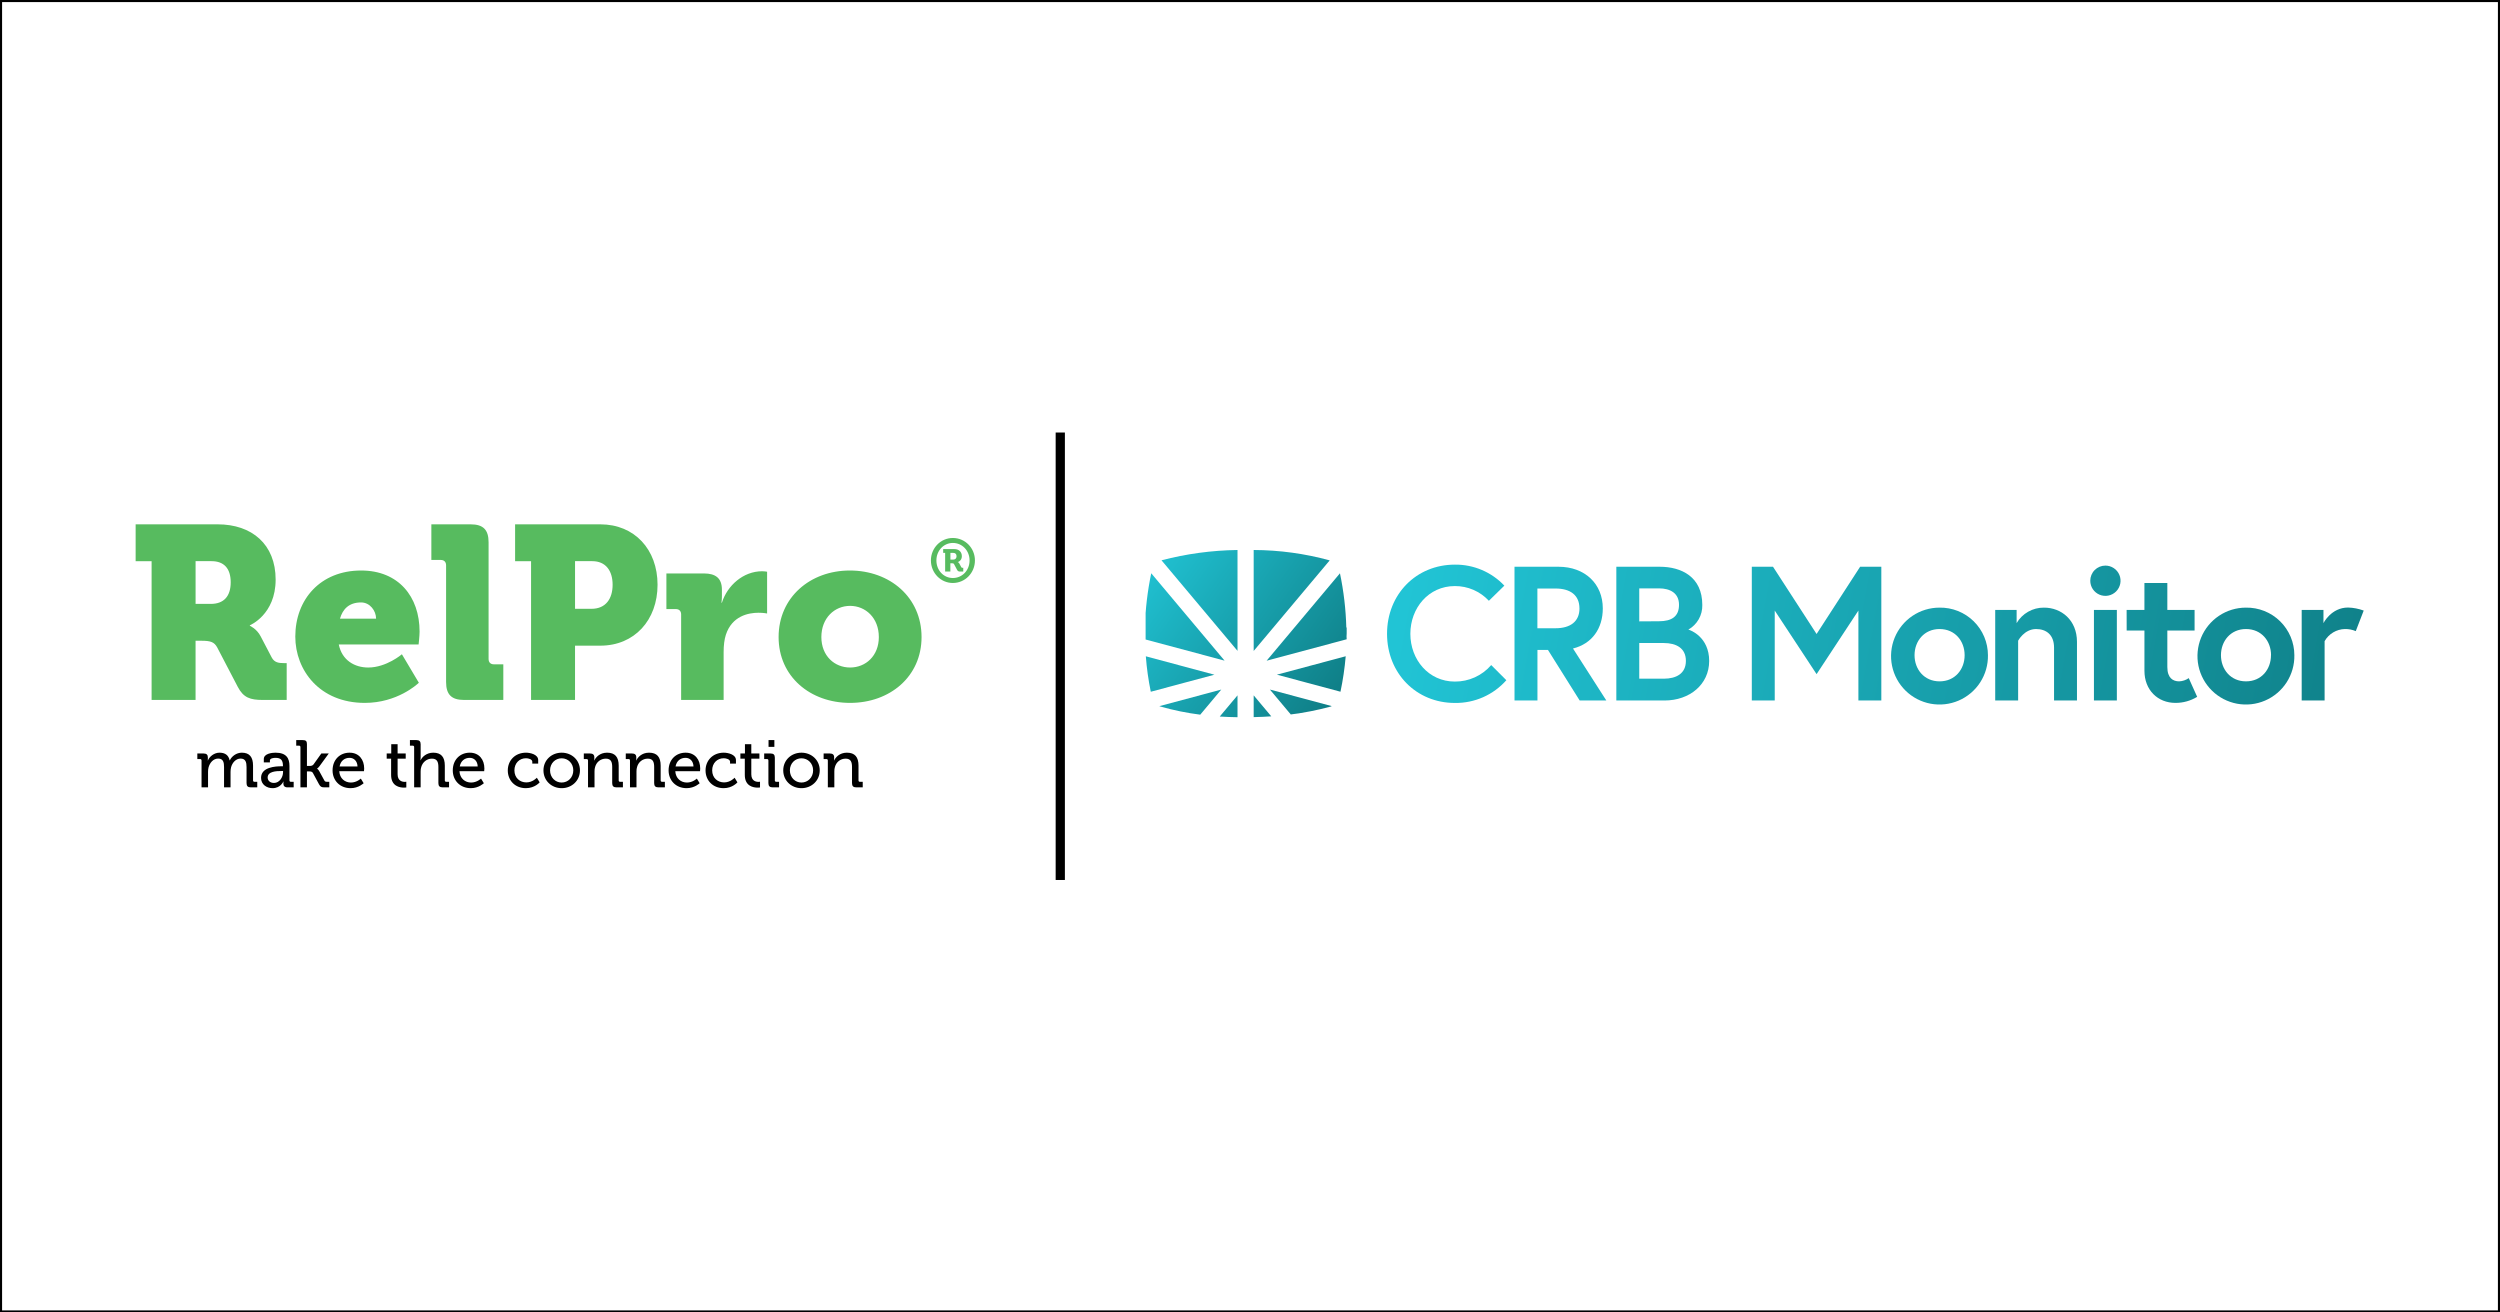 <svg width="1200" height="630" viewBox="0 0 1200 630" fill="none" xmlns="http://www.w3.org/2000/svg">
<rect x="0" y="0" width="1200" height="630" fill="#333333" stroke="none"/>
<rect x="0.5" y="0.5" width="1199" height="629" fill="white"/>
<rect x="0.5" y="0.5" width="1199" height="629" stroke="black"/>
<path fill-rule="evenodd" clip-rule="evenodd" d="M241.592 318.879V335.974H222.729C216.717 335.974 214.123 333.38 214.123 327.367V271.368C214.123 269.717 213.18 268.774 211.529 268.774H207.05V251.68H225.913C231.925 251.68 234.519 254.273 234.519 260.286V316.285C234.519 317.936 235.462 318.879 237.112 318.879H241.592ZM93.871 335.974V307.562H96.701C101.063 307.562 102.831 308.151 104.246 310.745L114.149 329.726C116.861 334.913 120.162 335.974 126.056 335.974H137.61V318.29H136.195C133.837 318.29 131.715 318.054 130.418 315.579L125.113 305.44C123.227 301.785 119.926 300.37 119.926 300.37V300.135C119.926 300.135 132.305 295.065 132.305 278.206C132.305 261.23 120.869 251.68 104.482 251.68H65.105V269.364H72.768V335.974H93.871ZM101.189 289.872H93.879V269.359H101.543C107.437 269.359 110.738 272.778 110.738 279.497C110.738 286.217 107.437 289.872 101.189 289.872ZM201.004 327.762C200.298 328.438 190.651 337.389 175.109 337.389C153.417 337.389 141.745 321.709 141.745 305.558C141.745 287.756 153.77 273.844 173.341 273.844C191.26 273.844 201.399 286.341 201.399 303.2C201.399 305.204 200.928 309.33 200.928 309.33H162.612C164.145 316.994 170.275 320.412 176.759 320.412C185.484 320.412 192.911 314.046 192.911 314.046L201.046 327.722L201.004 327.762ZM180.519 296.95H163.188C164.485 292.47 167.433 289.169 173.327 289.169C177.571 289.169 180.519 293.178 180.519 296.95ZM276.013 335.974V309.919H288.156C304.543 309.919 315.625 297.658 315.625 280.682C315.625 263.705 304.543 251.68 288.156 251.68H247.247V269.364H254.91V335.974H276.013ZM276.018 292.23H283.917C290.755 292.23 294.056 287.396 294.056 280.676C294.056 273.956 290.755 269.359 284.27 269.359H276.018V292.23ZM347.341 335.973V312.983C347.341 309.682 347.695 306.971 348.402 304.731C351.35 295.653 359.249 294.12 364.082 294.12C366.558 294.12 368.209 294.474 368.209 294.474V274.432L368.099 274.412C367.78 274.354 366.815 274.196 365.851 274.196C356.773 274.196 349.11 281.034 346.516 289.287H346.28C346.28 289.287 346.516 288.108 346.516 286.222V283.038C346.516 277.497 343.451 275.257 337.91 275.257H319.872V292.352H324.352C326.003 292.352 326.946 293.295 326.946 294.946V335.973H347.341ZM442.345 305.794C442.345 324.775 427.136 337.389 408.038 337.389C388.939 337.389 373.73 324.775 373.73 305.794C373.73 286.695 388.939 273.844 407.92 273.844C427.136 273.844 442.345 286.695 442.345 305.794ZM408.047 320.41C400.62 320.41 394.254 314.869 394.254 305.791C394.254 296.595 400.62 290.818 408.047 290.818C415.475 290.818 421.841 296.595 421.841 305.791C421.841 314.869 415.475 320.41 408.047 320.41ZM457.357 279.834C463.252 279.834 467.967 275.001 467.967 269.018C467.967 263.035 463.252 258.23 457.357 258.23C451.551 258.23 446.835 263.035 446.835 269.018C446.835 275.001 451.551 279.834 457.357 279.834ZM457.373 277.446C452.922 277.446 449.474 273.733 449.474 269.017C449.474 264.331 452.922 260.617 457.373 260.617C461.912 260.617 465.39 264.331 465.39 269.017C465.39 273.733 461.912 277.446 457.373 277.446ZM456.175 270.373V274.352H453.67V265.392H452.727V263.565H458.15C460.272 263.565 461.687 264.921 461.687 266.984C461.687 268.664 460.537 269.577 459.771 269.784V269.843C459.771 269.843 460.154 269.931 460.449 270.432L461.392 272.201C461.598 272.554 461.834 272.554 462.04 272.554H462.364V274.352H460.95C460.154 274.352 459.771 274.205 459.417 273.556L457.973 270.845C457.737 270.403 457.413 270.373 457 270.373H456.175ZM457.58 268.605H456.195V265.392H457.61C458.553 265.392 459.142 265.952 459.142 266.984C459.142 267.986 458.553 268.605 457.58 268.605Z" fill="#57BB5F"/>
<path fill-rule="evenodd" clip-rule="evenodd" d="M147.329 370.285V377.935H144.211V358.618C144.211 358.136 143.954 357.911 143.504 357.911H142.186V355.243H145.272C146.718 355.243 147.329 355.661 147.329 357.107V367.65H148.775C149.354 367.65 150.061 367.489 150.478 366.942L154.239 361.671H157.807L153.403 367.714C152.664 368.71 152.182 368.935 152.182 368.935V368.999C152.182 368.999 152.728 369.192 153.275 370.221L155.685 374.624C155.942 375.138 156.264 375.267 157.067 375.267H158.064V377.935H155.814C154.303 377.935 153.821 377.677 153.114 376.424L150.157 370.96C149.804 370.349 149.064 370.285 148.55 370.285H147.329ZM99.861 370.511V377.935H96.743V365.047C96.743 364.565 96.486 364.34 96.036 364.34H94.719V361.672H97.708C99.122 361.672 99.765 362.283 99.765 363.472V364.083C99.765 364.34 99.757 364.573 99.749 364.742L99.737 364.941C99.734 364.989 99.733 365.015 99.733 365.015H99.797C100.568 363.118 102.818 361.286 105.357 361.286C108.121 361.286 109.696 362.54 110.242 364.983H110.307C111.207 363.022 113.457 361.286 116.092 361.286C119.756 361.286 121.46 363.376 121.46 367.522V374.561C121.46 375.043 121.717 375.268 122.167 375.268H123.484V377.935H120.399C118.953 377.935 118.342 377.325 118.342 375.878V368.197C118.342 365.915 117.892 364.115 115.481 364.115C113.232 364.115 111.496 366.075 110.917 368.293C110.757 368.968 110.66 369.675 110.66 370.511V377.935H107.543V368.197C107.543 366.075 107.221 364.115 104.746 364.115C102.368 364.115 100.697 366.108 100.086 368.422C99.925 369.064 99.861 369.772 99.861 370.511ZM136.013 375.107C136.013 375.107 134.727 378.321 130.838 378.321C128.042 378.321 125.31 376.618 125.31 373.371C125.31 368.132 132.381 367.811 135.113 367.811H135.82V367.65C135.82 364.79 134.759 363.761 132.22 363.761C131.449 363.761 129.553 363.954 129.553 365.015V365.947H126.628V364.34C126.628 361.672 130.678 361.286 132.252 361.286C137.523 361.286 138.938 364.051 138.938 367.65V374.561C138.938 375.043 139.195 375.268 139.645 375.268H140.963V377.935H138.038C136.591 377.935 136.013 377.228 136.013 376.071C136.013 375.525 136.077 375.107 136.077 375.107H136.013ZM131.525 375.814C129.468 375.814 128.471 374.529 128.471 373.211C128.471 370.222 132.714 370.093 135.06 370.093H135.864V370.64C135.864 373.05 134.16 375.814 131.525 375.814ZM168.278 378.321C172.135 378.321 174.545 375.943 174.545 375.943L173.196 373.725C173.196 373.725 171.235 375.621 168.439 375.621C165.546 375.621 163.039 373.661 162.846 370.189H174.706C174.706 370.189 174.803 369.322 174.803 368.904C174.803 364.693 172.36 361.286 167.796 361.286C163.168 361.286 159.632 364.629 159.632 369.804C159.632 374.625 163.135 378.321 168.278 378.321ZM162.993 367.906H171.606C171.51 365.206 169.807 363.76 167.782 363.76C165.403 363.76 163.475 365.206 162.993 367.906ZM193.937 378.061C194.612 378.061 195.03 377.996 195.03 377.996V375.232C195.03 375.232 194.74 375.296 194.29 375.296C193.101 375.296 190.851 374.879 190.851 371.632V364.176H194.74V361.669H190.851V357.201H187.798V361.669H185.612V364.176H187.734V371.986C187.734 377.418 191.88 378.061 193.937 378.061ZM201.908 370.317V377.935H198.79V358.618C198.79 358.136 198.533 357.911 198.083 357.911H196.766V355.243H199.851C201.297 355.243 201.908 355.854 201.908 357.236V363.568C201.908 364.339 201.844 364.918 201.844 364.918H201.908C202.615 363.343 204.704 361.286 207.951 361.286C211.775 361.286 213.511 363.375 213.511 367.521V374.56C213.511 375.042 213.768 375.267 214.218 375.267H215.536V377.935H212.482C211.036 377.935 210.425 377.324 210.425 375.878V368.228C210.425 365.946 209.943 364.146 207.34 364.146C204.865 364.146 202.872 365.817 202.197 368.164C201.972 368.807 201.908 369.546 201.908 370.317ZM225.979 378.321C229.836 378.321 232.246 375.943 232.246 375.943L230.896 373.725C230.896 373.725 228.936 375.621 226.139 375.621C223.247 375.621 220.74 373.661 220.547 370.189H232.407C232.407 370.189 232.503 369.322 232.503 368.904C232.503 364.693 230.061 361.286 225.497 361.286C220.868 361.286 217.333 364.629 217.333 369.804C217.333 374.625 220.836 378.321 225.979 378.321ZM220.683 367.906H229.297C229.201 365.206 227.497 363.76 225.472 363.76C223.094 363.76 221.165 365.206 220.683 367.906ZM252.416 378.321C256.723 378.321 259.037 375.525 259.037 375.525L257.687 373.307C257.687 373.307 255.694 375.557 252.641 375.557C249.62 375.557 246.92 373.468 246.92 369.772C246.92 366.333 249.298 363.954 252.48 363.954C253.669 363.954 255.501 364.468 255.501 365.625V366.525H258.33V364.854C258.33 362.09 254.441 361.286 252.48 361.286C247.241 361.286 243.738 365.015 243.738 369.804C243.738 374.689 247.305 378.321 252.416 378.321ZM278.377 369.772C278.377 374.721 274.456 378.321 269.603 378.321C264.749 378.321 260.86 374.721 260.86 369.772C260.86 364.854 264.749 361.286 269.603 361.286C274.456 361.286 278.377 364.854 278.377 369.772ZM269.589 375.618C266.536 375.618 264.029 373.176 264.029 369.769C264.029 366.394 266.536 363.983 269.589 363.983C272.674 363.983 275.181 366.394 275.181 369.769C275.181 373.176 272.674 375.618 269.589 375.618ZM285.37 370.318V377.935H282.252V365.047C282.252 364.565 281.995 364.34 281.545 364.34H280.227V361.672H283.217C284.599 361.672 285.274 362.283 285.274 363.472V364.083C285.274 364.597 285.209 365.015 285.209 365.015H285.274C285.916 363.601 287.845 361.286 291.38 361.286C295.237 361.286 296.973 363.376 296.973 367.522V374.561C296.973 375.043 297.23 375.268 297.68 375.268H298.998V377.935H295.912C294.466 377.935 293.855 377.325 293.855 375.878V368.229C293.855 365.947 293.405 364.147 290.802 364.147C288.295 364.147 286.302 365.786 285.659 368.132C285.434 368.775 285.37 369.514 285.37 370.318ZM305.512 377.935V370.318C305.512 369.514 305.577 368.775 305.802 368.132C306.444 365.786 308.437 364.147 310.944 364.147C313.548 364.147 313.998 365.947 313.998 368.229V375.878C313.998 377.325 314.608 377.935 316.055 377.935H319.14V375.268H317.822C317.372 375.268 317.115 375.043 317.115 374.561V367.522C317.115 363.376 315.38 361.286 311.523 361.286C307.987 361.286 306.059 363.601 305.416 365.015H305.352C305.352 365.015 305.416 364.597 305.416 364.083V363.472C305.416 362.283 304.741 361.672 303.359 361.672H300.37V364.34H301.688C302.138 364.34 302.395 364.565 302.395 365.047V377.935H305.512ZM335.84 375.943C335.84 375.943 333.43 378.321 329.573 378.321C324.43 378.321 320.927 374.625 320.927 369.804C320.927 364.629 324.462 361.286 329.091 361.286C333.655 361.286 336.097 364.693 336.097 368.904C336.097 369.322 336.001 370.189 336.001 370.189H324.141C324.334 373.661 326.841 375.621 329.733 375.621C332.53 375.621 334.49 373.725 334.49 373.725L335.84 375.943ZM332.878 367.906H324.264C324.746 365.206 326.675 363.76 329.053 363.76C331.078 363.76 332.781 365.206 332.878 367.906ZM353.962 375.525C353.962 375.525 351.648 378.321 347.341 378.321C342.23 378.321 338.663 374.689 338.663 369.804C338.663 365.015 342.166 361.286 347.405 361.286C349.366 361.286 353.255 362.09 353.255 364.854V366.525H350.426V365.625C350.426 364.468 348.594 363.954 347.405 363.954C344.223 363.954 341.845 366.333 341.845 369.772C341.845 373.468 344.545 375.557 347.566 375.557C350.619 375.557 352.612 373.307 352.612 373.307L353.962 375.525ZM363.712 378.061C364.387 378.061 364.805 377.996 364.805 377.996V375.232C364.805 375.232 364.515 375.296 364.065 375.296C362.876 375.296 360.626 374.879 360.626 371.632V364.176H364.515V361.669H360.626V357.201H357.573V361.669H355.387V364.176H357.509V371.986C357.509 377.418 361.655 378.061 363.712 378.061ZM371.696 355.243V358.489H368.9V355.243H371.696ZM373.946 377.934V375.266H372.628C372.178 375.266 371.921 375.041 371.921 374.559V363.728C371.921 362.281 371.31 361.671 369.864 361.671H366.81V364.338H368.128C368.578 364.338 368.835 364.563 368.835 365.046V375.877C368.835 377.323 369.446 377.934 370.892 377.934H373.946ZM393.471 369.772C393.471 374.721 389.55 378.321 384.697 378.321C379.844 378.321 375.955 374.721 375.955 369.772C375.955 364.854 379.844 361.286 384.697 361.286C389.55 361.286 393.471 364.854 393.471 369.772ZM384.703 375.618C381.65 375.618 379.143 373.176 379.143 369.769C379.143 366.394 381.65 363.983 384.703 363.983C387.789 363.983 390.296 366.394 390.296 369.769C390.296 373.176 387.789 375.618 384.703 375.618ZM400.481 370.318V377.935H397.364V365.047C397.364 364.565 397.106 364.34 396.656 364.34H395.339V361.672H398.328C399.71 361.672 400.385 362.283 400.385 363.472V364.083C400.385 364.597 400.32 365.015 400.32 365.015H400.385C401.028 363.601 402.956 361.286 406.492 361.286C410.348 361.286 412.084 363.376 412.084 367.522V374.561C412.084 375.043 412.341 375.268 412.791 375.268H414.109V377.935H411.023C409.577 377.935 408.966 377.325 408.966 375.878V368.229C408.966 365.947 408.516 364.147 405.913 364.147C403.406 364.147 401.413 365.786 400.77 368.132C400.546 368.775 400.481 369.514 400.481 370.318Z" fill="black"/>
<path d="M508.931 209.823V420.177" stroke="black" stroke-width="4.429" stroke-linecap="square"/>
<g clip-path="url(#clip0_1877_1914)">
<path d="M715.781 319.234L723.048 326.502C719.959 329.993 716.151 332.777 711.886 334.661C707.622 336.545 703 337.485 698.339 337.418C679.806 337.418 665.78 323.202 665.78 304.22C665.78 285.237 679.806 271.022 698.339 271.022C702.779 270.972 707.182 271.843 711.27 273.579C715.357 275.315 719.041 277.879 722.089 281.109L714.661 288.376C712.579 286.131 710.053 284.344 707.243 283.128C704.433 281.912 701.4 281.294 698.339 281.312C685.679 281.312 676.972 291.865 676.972 304.234C676.972 316.603 685.693 327.156 698.339 327.156C701.646 327.177 704.918 326.479 707.93 325.111C710.941 323.744 713.62 321.738 715.781 319.234Z" fill="url(#paint0_linear_1877_1914)"/>
<path d="M726.958 272.038H748.062C760.81 272.038 769.342 280.294 769.342 292.024C769.342 301.661 764.211 308.986 755.039 311.283L771.028 336.225H758.237L743.019 311.966H737.975V336.225H726.972L726.958 272.038ZM758.135 292.024C758.135 285.701 753.775 282.489 746.667 282.489H737.946V301.559H746.667C753.746 301.559 758.15 298.347 758.15 292.024H758.135Z" fill="url(#paint1_linear_1877_1914)"/>
<path d="M775.839 272.038H796.653C807.104 272.038 817.104 276.893 817.104 290.381C817.168 292.776 816.577 295.143 815.397 297.228C814.216 299.312 812.49 301.036 810.403 302.213C811.319 302.402 820.404 305.701 820.404 317.257C820.404 328.536 811.043 336.239 798.95 336.239H775.839V272.038ZM796.29 298.201C802.438 298.201 805.927 295.905 805.927 290.309C805.927 284.713 801.712 282.416 796.29 282.416H786.842V298.259L796.29 298.201ZM809.226 317.184C809.226 311.137 804.633 308.652 798.586 308.652H786.842V325.774H798.586C804.633 325.774 809.226 323.303 809.226 317.242V317.184Z" fill="url(#paint2_linear_1877_1914)"/>
<path d="M851.043 272.038L871.959 304.32L892.861 272.038H903.035V336.225H892.032V293.07L871.959 323.594L851.872 293.07V336.225H840.869V272.038H851.043Z" fill="url(#paint3_linear_1877_1914)"/>
<path d="M954.213 314.495C954.297 319.112 953.005 323.649 950.501 327.528C947.997 331.408 944.394 334.454 940.153 336.279C935.912 338.104 931.223 338.625 926.684 337.776C922.146 336.927 917.962 334.746 914.668 331.511C911.373 328.276 909.116 324.133 908.184 319.611C907.252 315.089 907.687 310.391 909.434 306.117C911.181 301.843 914.161 298.186 917.994 295.611C921.827 293.037 926.34 291.661 930.957 291.661C933.99 291.609 937.003 292.16 939.821 293.284C942.638 294.408 945.204 296.081 947.368 298.207C949.533 300.332 951.253 302.867 952.428 305.663C953.603 308.459 954.21 311.462 954.213 314.495ZM943.021 314.495C943.021 307.707 938.428 301.937 931.001 301.937C923.574 301.937 918.98 307.751 918.98 314.495C918.98 321.239 923.574 327.053 931.001 327.053C938.428 327.053 943.021 321.283 943.021 314.495Z" fill="url(#paint4_linear_1877_1914)"/>
<path d="M996.946 308.072V336.226H985.943V310.833C985.943 304.598 982.091 301.938 977.324 301.938C971.641 301.938 968.705 307.534 968.705 307.534V336.226H957.702V292.766H967.978V299.089C969.314 296.811 971.226 294.925 973.523 293.621C975.819 292.317 978.419 291.641 981.06 291.662C989.417 291.618 996.946 297.621 996.946 308.072Z" fill="url(#paint5_linear_1877_1914)"/>
<path d="M1010.59 271.486C1012.03 271.486 1013.44 271.912 1014.63 272.711C1015.83 273.509 1016.76 274.644 1017.31 275.972C1017.86 277.3 1018 278.761 1017.72 280.171C1017.44 281.581 1016.75 282.876 1015.73 283.892C1014.72 284.909 1013.42 285.601 1012.01 285.881C1010.6 286.162 1009.14 286.018 1007.81 285.468C1006.49 284.918 1005.35 283.986 1004.55 282.791C1003.75 281.596 1003.33 280.191 1003.33 278.753C1003.33 276.826 1004.09 274.977 1005.46 273.614C1006.82 272.252 1008.67 271.486 1010.59 271.486ZM1005.09 292.765H1016.09V336.225H1005.09V292.765Z" fill="url(#paint6_linear_1877_1914)"/>
<path d="M1020.78 292.765H1029.32V279.829H1040.32V292.765H1053.4V302.664H1040.32V320.178C1040.32 325.498 1043.07 327.053 1046 327.053C1047.65 326.98 1049.24 326.44 1050.6 325.498L1054.64 334.481C1051.49 336.403 1047.87 337.41 1044.19 337.388C1035.75 337.388 1029.33 331.24 1029.33 321.981V302.664H1020.8L1020.78 292.765Z" fill="url(#paint7_linear_1877_1914)"/>
<path d="M1101.29 314.495C1101.38 319.112 1100.08 323.649 1097.58 327.528C1095.08 331.408 1091.47 334.454 1087.23 336.279C1082.99 338.104 1078.3 338.625 1073.76 337.776C1069.23 336.927 1065.04 334.746 1061.75 331.511C1058.45 328.276 1056.2 324.133 1055.26 319.611C1054.33 315.089 1054.77 310.391 1056.51 306.117C1058.26 301.843 1061.24 298.186 1065.07 295.611C1068.91 293.037 1073.42 291.661 1078.04 291.661C1081.07 291.609 1084.08 292.16 1086.9 293.284C1089.72 294.408 1092.28 296.081 1094.45 298.207C1096.61 300.332 1098.33 302.867 1099.51 305.663C1100.68 308.459 1101.29 311.462 1101.29 314.495ZM1090.1 314.495C1090.1 307.707 1085.51 301.937 1078.08 301.937C1070.65 301.937 1066.06 307.751 1066.06 314.495C1066.06 321.239 1070.65 327.053 1078.08 327.053C1085.51 327.053 1090.07 321.283 1090.07 314.495H1090.1Z" fill="url(#paint8_linear_1877_1914)"/>
<path d="M1134.58 293.071L1130.77 302.94C1129.12 302.238 1127.33 301.896 1125.54 301.937C1123.55 301.984 1121.61 302.544 1119.91 303.563C1118.21 304.582 1116.79 306.025 1115.81 307.751V336.225H1104.81V292.765H1115.26V299.088C1115.26 299.088 1118.98 291.617 1127.06 291.617C1129.63 291.69 1132.17 292.181 1134.58 293.071Z" fill="url(#paint9_linear_1877_1914)"/>
<path d="M601.767 264V312.46L638.25 268.986C626.363 265.718 614.095 264.042 601.767 264Z" fill="url(#paint10_linear_1877_1914)"/>
<path d="M594.006 264C581.69 264.165 569.439 265.824 557.523 268.942L594.006 312.416V264Z" fill="url(#paint11_linear_1877_1914)"/>
<path d="M552.595 275.163C550.795 283.741 549.774 292.463 549.543 301.224H549.368V306.82L587.799 317.111L552.595 275.163Z" fill="url(#paint12_linear_1877_1914)"/>
<path d="M549.993 315.018C550.424 320.736 551.221 326.421 552.377 332.038L582.9 323.855L549.993 315.018Z" fill="url(#paint13_linear_1877_1914)"/>
<path d="M612.901 323.842L643.425 332.025C644.615 326.409 645.454 320.725 645.939 315.004L612.901 323.842Z" fill="url(#paint14_linear_1877_1914)"/>
<path d="M609.544 330.978L619.573 342.94C626.034 342.128 632.43 340.865 638.716 339.161C638.89 339.161 639.035 339.001 639.21 338.929L609.544 330.978Z" fill="url(#paint15_linear_1877_1914)"/>
<path d="M586.215 330.992L556.476 338.957C556.661 339.031 556.851 339.094 557.043 339.146C563.292 340.925 569.667 342.227 576.113 343.042L586.215 330.992Z" fill="url(#paint16_linear_1877_1914)"/>
<path d="M601.767 333.769V344.219C604.626 344.161 607.441 344.035 610.212 343.841L601.767 333.769Z" fill="url(#paint17_linear_1877_1914)"/>
<path d="M646.404 304.131V301.224H646.23C645.998 292.468 644.976 283.75 643.178 275.177L607.974 317.14L646.404 306.849C646.314 305.945 646.314 305.035 646.404 304.131Z" fill="url(#paint18_linear_1877_1914)"/>
<path d="M594.006 344.263V333.769L585.474 343.943C588.284 344.118 591.128 344.224 594.006 344.263Z" fill="url(#paint19_linear_1877_1914)"/>
</g>
<defs>
<linearGradient id="paint0_linear_1877_1914" x1="671.754" y1="299.234" x2="1121.57" y2="381.953" gradientUnits="userSpaceOnUse">
<stop stop-color="#21C4D5"/>
<stop offset="1" stop-color="#0F7F87"/>
</linearGradient>
<linearGradient id="paint1_linear_1877_1914" x1="673.062" y1="292.053" x2="1122.88" y2="374.772" gradientUnits="userSpaceOnUse">
<stop stop-color="#21C4D5"/>
<stop offset="1" stop-color="#0F7F87"/>
</linearGradient>
<linearGradient id="paint2_linear_1877_1914" x1="674.675" y1="283.346" x2="1124.48" y2="366.065" gradientUnits="userSpaceOnUse">
<stop stop-color="#21C4D5"/>
<stop offset="1" stop-color="#0F7F87"/>
</linearGradient>
<linearGradient id="paint3_linear_1877_1914" x1="692.422" y1="271.108" x2="1142.24" y2="353.841" gradientUnits="userSpaceOnUse">
<stop stop-color="#21C4D5"/>
<stop offset="1" stop-color="#0F7F87"/>
</linearGradient>
<linearGradient id="paint4_linear_1877_1914" x1="692.524" y1="270.628" x2="1142.34" y2="353.362" gradientUnits="userSpaceOnUse">
<stop stop-color="#21C4D5"/>
<stop offset="1" stop-color="#0F7F87"/>
</linearGradient>
<linearGradient id="paint5_linear_1877_1914" x1="693.89" y1="263.144" x2="1143.71" y2="345.863" gradientUnits="userSpaceOnUse">
<stop stop-color="#21C4D5"/>
<stop offset="1" stop-color="#0F7F87"/>
</linearGradient>
<linearGradient id="paint6_linear_1877_1914" x1="696.928" y1="246.616" x2="1146.74" y2="329.335" gradientUnits="userSpaceOnUse">
<stop stop-color="#21C4D5"/>
<stop offset="1" stop-color="#0F7F87"/>
</linearGradient>
<linearGradient id="paint7_linear_1877_1914" x1="697.19" y1="245.265" x2="1147.01" y2="327.984" gradientUnits="userSpaceOnUse">
<stop stop-color="#21C4D5"/>
<stop offset="1" stop-color="#0F7F87"/>
</linearGradient>
<linearGradient id="paint8_linear_1877_1914" x1="697.335" y1="244.465" x2="1147.15" y2="327.199" gradientUnits="userSpaceOnUse">
<stop stop-color="#21C4D5"/>
<stop offset="1" stop-color="#0F7F87"/>
</linearGradient>
<linearGradient id="paint9_linear_1877_1914" x1="698.687" y1="237.053" x2="1148.5" y2="319.771" gradientUnits="userSpaceOnUse">
<stop stop-color="#21C4D5"/>
<stop offset="1" stop-color="#0F7F87"/>
</linearGradient>
<linearGradient id="paint10_linear_1877_1914" x1="561.345" y1="248.36" x2="654.413" y2="315.57" gradientUnits="userSpaceOnUse">
<stop stop-color="#21C4D5"/>
<stop offset="1" stop-color="#0F7F87"/>
</linearGradient>
<linearGradient id="paint11_linear_1877_1914" x1="553.613" y1="259.073" x2="646.666" y2="326.283" gradientUnits="userSpaceOnUse">
<stop stop-color="#21C4D5"/>
<stop offset="1" stop-color="#0F7F87"/>
</linearGradient>
<linearGradient id="paint12_linear_1877_1914" x1="537.551" y1="281.297" x2="630.619" y2="348.507" gradientUnits="userSpaceOnUse">
<stop stop-color="#21C4D5"/>
<stop offset="1" stop-color="#0F7F87"/>
</linearGradient>
<linearGradient id="paint13_linear_1877_1914" x1="525.734" y1="297.663" x2="618.802" y2="364.873" gradientUnits="userSpaceOnUse">
<stop stop-color="#21C4D5"/>
<stop offset="1" stop-color="#0F7F87"/>
</linearGradient>
<linearGradient id="paint14_linear_1877_1914" x1="550.953" y1="262.751" x2="644.006" y2="329.976" gradientUnits="userSpaceOnUse">
<stop stop-color="#21C4D5"/>
<stop offset="1" stop-color="#0F7F87"/>
</linearGradient>
<linearGradient id="paint15_linear_1877_1914" x1="540.735" y1="276.893" x2="633.803" y2="344.118" gradientUnits="userSpaceOnUse">
<stop stop-color="#21C4D5"/>
<stop offset="1" stop-color="#0F7F87"/>
</linearGradient>
<linearGradient id="paint16_linear_1877_1914" x1="523.656" y1="300.541" x2="616.724" y2="367.751" gradientUnits="userSpaceOnUse">
<stop stop-color="#21C4D5"/>
<stop offset="1" stop-color="#0F7F87"/>
</linearGradient>
<linearGradient id="paint17_linear_1877_1914" x1="532.173" y1="288.739" x2="625.241" y2="355.949" gradientUnits="userSpaceOnUse">
<stop stop-color="#21C4D5"/>
<stop offset="1" stop-color="#0F7F87"/>
</linearGradient>
<linearGradient id="paint18_linear_1877_1914" x1="560.677" y1="249.29" x2="653.745" y2="316.5" gradientUnits="userSpaceOnUse">
<stop stop-color="#21C4D5"/>
<stop offset="1" stop-color="#0F7F87"/>
</linearGradient>
<linearGradient id="paint19_linear_1877_1914" x1="528.133" y1="294.349" x2="621.186" y2="361.56" gradientUnits="userSpaceOnUse">
<stop stop-color="#21C4D5"/>
<stop offset="1" stop-color="#0F7F87"/>
</linearGradient>
<clipPath id="clip0_1877_1914">
<rect width="585" height="102" fill="white" transform="translate(549.895 264)"/>
</clipPath>
</defs>
</svg>
